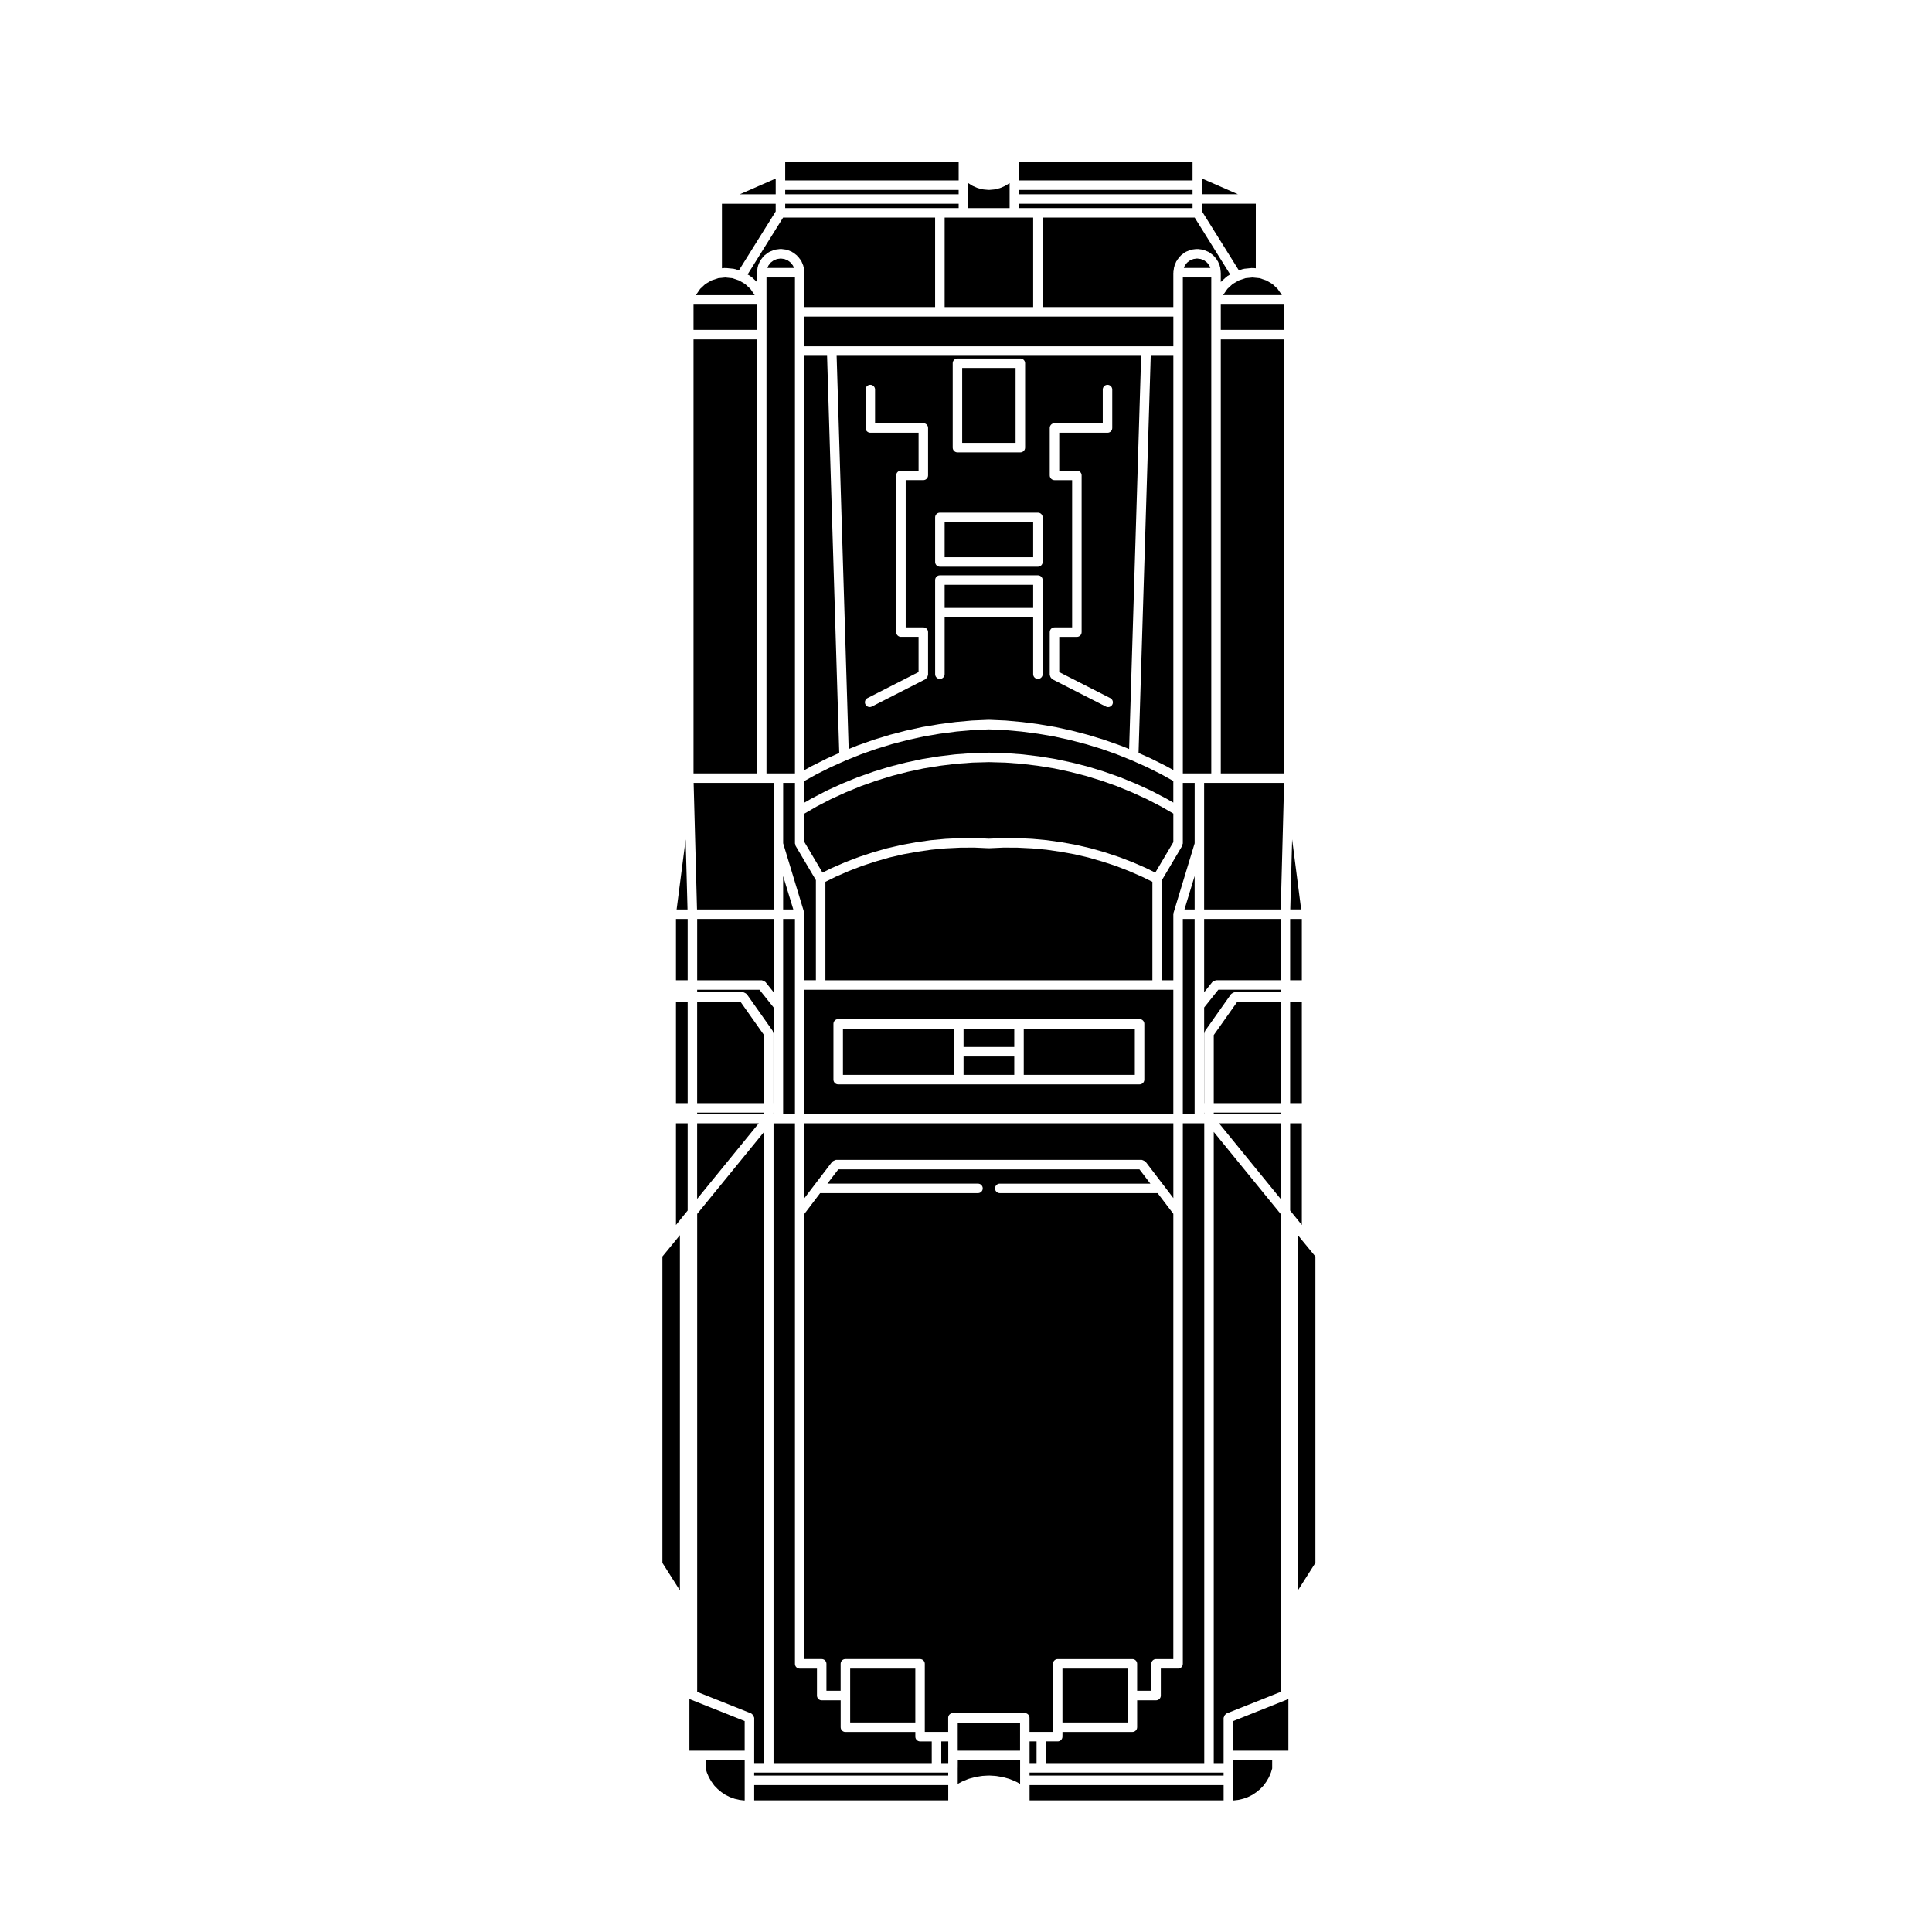 <?xml version="1.0" encoding="UTF-8"?>
<!-- Uploaded to: SVG Repo, www.svgrepo.com, Generator: SVG Repo Mixer Tools -->
<svg fill="#000000" width="800px" height="800px" version="1.1" viewBox="144 144 512 512" xmlns="http://www.w3.org/2000/svg">
 <g>
  <path d="m394.34 298.98h23.461v6.125h-23.461z"/>
  <path d="m463.11 438.86h0.031v0.312h-0.031z"/>
  <path d="m371.29 341.54c0.012-0.004 0.02 0.004 0.031 0 0.004 0 0.012-0.012 0.016-0.016l4.152-1.465c0.012-0.004 0.016 0.004 0.023 0 0.012-0.004 0.016-0.016 0.023-0.02l4.18-1.273c0.004 0 0.016 0.004 0.023 0 0.012 0 0.012-0.012 0.02-0.016l4.254-1.113c0.012-0.004 0.02 0.004 0.031 0.004 0.004-0.004 0.012-0.016 0.02-0.016l4.301-0.945c0.012-0.004 0.02 0.012 0.035 0.004 0.012 0 0.016-0.016 0.023-0.016l4.316-0.73c0.004 0 0.012 0.004 0.02 0.004 0.012 0 0.016-0.016 0.023-0.016l4.344-0.57c0.012 0 0.016 0.012 0.023 0.004 0.012 0 0.012-0.012 0.02-0.012l4.367-0.398c0.012 0 0.02 0.012 0.031 0.012s0.016-0.016 0.031-0.016l4.394-0.191c0.02-0.004 0.039 0.02 0.059 0.02s0.031-0.023 0.051-0.02l4.398 0.191c0.012 0 0.02 0.016 0.031 0.016 0.012 0 0.02-0.012 0.031-0.012l4.367 0.398c0.012 0 0.012 0.012 0.02 0.012 0.012 0.004 0.02-0.004 0.031-0.004l4.344 0.57c0.012 0 0.016 0.016 0.023 0.016 0.012 0 0.012-0.004 0.02-0.004l4.316 0.73c0.012 0 0.016 0.016 0.031 0.016 0.012 0.004 0.02-0.012 0.031-0.004l4.301 0.945c0.012 0 0.016 0.012 0.02 0.016 0.012 0 0.02-0.004 0.031-0.004l4.254 1.113c0.012 0.004 0.016 0.016 0.023 0.016 0.004 0.004 0.016 0 0.023 0l4.18 1.273c0.012 0.004 0.016 0.02 0.031 0.02 0.004 0.004 0.012-0.004 0.02 0l4.152 1.465c0.012 0.004 0.012 0.016 0.02 0.016 0.012 0.004 0.02-0.004 0.031 0l2.394 0.957 3.188-104.21-80.699 0.004 3.188 104.21zm50.902-30.02c0-0.695 0.562-1.258 1.258-1.258h4.676v-39.02h-4.676c-0.695 0-1.258-0.562-1.258-1.258v-12.566c0-0.695 0.562-1.258 1.258-1.258h12.793v-8.922c0-0.695 0.562-1.258 1.258-1.258 0.699 0 1.258 0.562 1.258 1.258v10.184c0 0.695-0.559 1.258-1.258 1.258h-12.793v10.047h4.676c0.695 0 1.258 0.562 1.258 1.258v41.539c0 0.695-0.562 1.258-1.258 1.258h-4.676v9.332l13.531 6.898c0.621 0.312 0.867 1.074 0.551 1.691-0.227 0.438-0.672 0.691-1.125 0.691-0.195 0-0.395-0.047-0.574-0.137l-14.211-7.246c-0.07-0.035-0.082-0.109-0.133-0.156-0.133-0.098-0.211-0.207-0.301-0.344-0.09-0.145-0.145-0.266-0.176-0.434-0.012-0.07-0.082-0.109-0.082-0.188zm-25.715-71.254c0-0.695 0.562-1.258 1.258-1.258h16.672c0.695 0 1.258 0.562 1.258 1.258v22.363c0 0.695-0.562 1.258-1.258 1.258h-16.672c-0.695 0-1.258-0.562-1.258-1.258zm-4.656 40.852c0-0.695 0.562-1.258 1.258-1.258h25.98c0.695 0 1.258 0.562 1.258 1.258v11.809c0 0.695-0.562 1.258-1.258 1.258h-25.98c-0.695 0-1.258-0.562-1.258-1.258zm0 25.254v-8.645c0-0.695 0.562-1.258 1.258-1.258h25.98c0.695 0 1.258 0.562 1.258 1.258v24.938c0 0.695-0.562 1.258-1.258 1.258-0.699 0-1.258-0.562-1.258-1.258v-15.035h-23.461v15.035c0 0.695-0.562 1.258-1.258 1.258s-1.258-0.562-1.258-1.258zm-9.059 6.406c-0.695 0-1.258-0.562-1.258-1.258v-41.539c0-0.695 0.562-1.258 1.258-1.258h4.672v-10.047h-12.793c-0.695 0-1.258-0.562-1.258-1.258v-10.184c0-0.695 0.562-1.258 1.258-1.258 0.695 0 1.258 0.562 1.258 1.258v8.922h12.793c0.695 0 1.258 0.562 1.258 1.258v12.566c0 0.695-0.562 1.258-1.258 1.258h-4.672v39.02h4.672c0.695 0 1.258 0.562 1.258 1.258v11.359c0 0.074-0.066 0.117-0.082 0.188-0.023 0.168-0.09 0.289-0.176 0.434-0.09 0.137-0.16 0.25-0.297 0.344-0.055 0.047-0.066 0.121-0.133 0.156l-14.211 7.246c-0.188 0.098-0.379 0.137-0.574 0.137-0.457 0-0.902-0.25-1.125-0.691-0.316-0.621-0.07-1.375 0.551-1.691l13.527-6.898v-9.332l-4.668 0.004z"/>
  <path d="m394.34 282.38h23.461v9.289h-23.461z"/>
  <path d="m359.72 458.18 4.816-6.301c0.02-0.023 0.055-0.02 0.074-0.047 0.105-0.125 0.262-0.168 0.414-0.242 0.145-0.074 0.266-0.168 0.43-0.176 0.035-0.004 0.051-0.035 0.086-0.035h81.047c0.035 0 0.051 0.031 0.086 0.035 0.16 0.012 0.281 0.105 0.43 0.176 0.152 0.074 0.309 0.109 0.414 0.242 0.02 0.023 0.059 0.02 0.082 0.047l4.812 6.301h0.012l2.527 3.332v-19.824l-97.762-0.004v19.824l2.531-3.328c-0.004 0 0 0 0 0z"/>
  <path d="m357.19 238.29v109.79l1.953-1.078 0.031-0.004 0.016-0.02 3.922-1.961h0.027l0.02-0.023 3.25-1.453-3.227-105.25z"/>
  <path d="m398.99 241.52h14.152v19.844h-14.152z"/>
  <path d="m364.37 374.07h0.031l0.02-0.023 3.527-1.535h0.035l0.016-0.02 3.586-1.371h0.035l0.027-0.02 3.656-1.211h0.027l0.02-0.016 3.684-1.055h0.039l0.023-0.016 3.754-0.871 0.031 0.004 0.031-0.02 3.777-0.688 0.031 0.008 0.016-0.012 3.801-0.543 0.031 0.008 0.035-0.02 3.828-0.355 0.027 0.008 0.023-0.016 3.852-0.184 0.023 0.008 0.031-0.008 3.824-0.027 0.035 0.012 0.031-0.012 3.793 0.168 3.789-0.168 0.035 0.016 0.027-0.016 3.824 0.027 0.027 0.008 0.031-0.008 3.848 0.184 0.031 0.016 0.023-0.008 3.824 0.355 0.035 0.02 0.031-0.008 3.805 0.543 0.012 0.012 0.031-0.008 3.777 0.688 0.031 0.02 0.027-0.004 3.762 0.871 0.02 0.016h0.035l3.695 1.055 0.02 0.016h0.02l3.656 1.211 0.031 0.02h0.031l3.586 1.371 0.02 0.02h0.031l3.527 1.535 0.02 0.023h0.023l2.406 1.184 4.781-8.074v-7.57l-3.176-1.836-0.004-0.004-3.801-1.973-3.934-1.797-4.082-1.676-4.016-1.422h-0.008l-4.203-1.297-4.191-1.074-4.18-0.898h-0.012l-4.344-0.703-4.277-0.52-4.293-0.316-4.356-0.121-4.363 0.121h-0.004l-4.289 0.316-4.273 0.52h-0.004l-4.344 0.703h-0.008l-4.18 0.898h-0.004l-4.191 1.074-4.203 1.297h-0.008l-4.012 1.422h-0.004l-4.082 1.676h-0.004l-3.93 1.797-3.805 1.973v0.004l-3.172 1.836v7.57l4.781 8.074z"/>
  <path d="m357.19 356.7 1.906-1.098 0.035-0.004 0.016-0.02 3.902-2.031 0.027-0.004 0.027-0.027 3.996-1.82h0.023l0.02-0.02 4.082-1.676h0.035l0.023-0.02 4.133-1.461h0.023l0.027-0.023 4.199-1.293 0.035 0.004 0.027-0.02 4.246-1.086 0.031 0.004 0.02-0.016 4.305-0.922 0.023 0.004 0.035-0.02 4.344-0.703 0.031 0.008 0.02-0.016 4.348-0.523 0.027 0.012 0.027-0.016 4.394-0.328 0.027 0.012 0.031-0.016 4.387-0.121h0.074l4.394 0.121 0.031 0.016 0.031-0.012 4.387 0.328 0.031 0.016 0.031-0.012 4.344 0.523 0.023 0.016 0.031-0.008 4.336 0.703 0.035 0.02 0.031-0.004 4.297 0.922 0.027 0.016 0.023-0.004 4.254 1.086 0.023 0.02 0.031-0.004 4.199 1.293 0.027 0.023h0.023l4.133 1.461 0.023 0.02h0.035l4.086 1.676 0.023 0.02h0.02l3.992 1.82 0.023 0.027 0.039 0.004 3.898 2.031 0.016 0.02 0.031 0.004 1.91 1.098v-5.734l-3.18-1.766-3.82-1.91-3.996-1.785-4.039-1.621v-0.004l-4.047-1.426h-0.004l-4.133-1.262h-0.004l-4.25-1.113-4.254-0.93-4.191-0.711h-0.02l-4.328-0.57-4.293-0.387-4.316-0.188-4.328 0.188-4.281 0.387-4.336 0.57h-0.023l-4.191 0.711-4.246 0.93-4.254 1.113h-0.004l-4.133 1.262h-0.004l-4.039 1.426-0.008 0.004-4.035 1.621-3.996 1.785-3.824 1.91-3.176 1.766z"/>
  <path d="m454.95 227.9h-97.754v7.867h97.754z"/>
  <path d="m454.95 238.29h-5.996l-3.227 105.25 3.25 1.453 0.02 0.023h0.027l3.926 1.961 0.012 0.02 0.039 0.004 1.949 1.078z"/>
  <path d="m444.74 416.59h-29.434v12.266h29.434z"/>
  <path d="m460.59 376.16-2.695 8.859h2.695z"/>
  <path d="m457.46 405.03v34.137h3.125v-51.629h-3.125z"/>
  <path d="m399.35 416.59h13.441v4.871h-13.441z"/>
  <path d="m396.83 422.72v-6.129h-29.438v12.266h29.438z"/>
  <path d="m443.18 374.83h-0.004l-3.508-1.352-3.578-1.172-3.688-1.062-3.621-0.844h-0.004l-3.781-0.684h-0.004l-3.684-0.531h-0.004l-3.777-0.352-3.844-0.188-3.719-0.023-3.844 0.172h-0.113l-3.832-0.172-3.723 0.023-3.844 0.188-3.773 0.352h-0.012l-3.684 0.531h-0.004l-3.777 0.684-3.629 0.844-3.684 1.062-3.582 1.172-3.512 1.352-3.508 1.531-2.703 1.332v26.082h86.656v-26.082l-2.707-1.332z"/>
  <path d="m357.19 439.17h97.754v-32.879h-97.762v32.879zm7.68-23.84c0-0.695 0.562-1.258 1.258-1.258h79.871c0.699 0 1.258 0.562 1.258 1.258v14.785c0 0.695-0.559 1.258-1.258 1.258h-79.871c-0.695 0-1.258-0.562-1.258-1.258z"/>
  <path d="m399.35 423.98h13.441v4.875h-13.441z"/>
  <path d="m411.56 193.08v-0.574l-0.957 0.629c-0.039 0.023-0.082 0.016-0.117 0.035-0.031 0.016-0.031 0.051-0.059 0.066l-1.23 0.543c-0.051 0.02-0.102 0.02-0.145 0.035-0.02 0.004-0.031 0.031-0.051 0.035l-1.301 0.328c-0.059 0.016-0.117 0.016-0.176 0.023-0.012 0-0.016 0.012-0.023 0.012l-1.324 0.117c-0.035 0.004-0.07 0.004-0.105 0.004h-0.004c-0.035 0-0.074 0-0.109-0.004l-1.328-0.117c-0.012 0-0.012-0.012-0.02-0.012-0.059-0.008-0.121-0.008-0.18-0.023l-1.301-0.328c-0.02-0.004-0.031-0.031-0.051-0.035-0.051-0.016-0.105-0.016-0.152-0.035l-1.223-0.543c-0.031-0.016-0.031-0.051-0.059-0.066-0.039-0.02-0.086-0.012-0.117-0.035l-0.957-0.629v6.637h10.988z"/>
  <path d="m394.34 201.66v23.719h23.461v-23.719z"/>
  <path d="m414.08 199.14h45.965v-1.145h-45.965z"/>
  <path d="m352.09 189.39v2.43h45.965v-4.828h-45.965z"/>
  <path d="m357.19 216.27v9.109h34.625v-23.719h-40.289l-9.406 15.074 0.746 0.434c0.047 0.023 0.047 0.086 0.086 0.109 0.039 0.031 0.102 0.016 0.137 0.051l1.523 1.406v-2.465c0-0.031 0.031-0.047 0.031-0.074 0-0.031-0.023-0.051-0.02-0.082l0.16-1.324c0.004-0.066 0.07-0.09 0.086-0.145 0.016-0.066-0.023-0.121 0-0.18l0.5-1.203c0.02-0.059 0.09-0.07 0.121-0.121s0.004-0.117 0.047-0.168l0.801-1.039c0.035-0.051 0.105-0.047 0.145-0.086 0.039-0.039 0.035-0.105 0.086-0.141l1.043-0.801c0.051-0.039 0.117-0.016 0.172-0.051 0.055-0.031 0.066-0.098 0.121-0.117l1.223-0.5c0.055-0.023 0.105 0.016 0.168 0 0.055-0.016 0.086-0.074 0.145-0.086l1.301-0.168c0.059-0.004 0.102 0.047 0.16 0.047s0.102-0.051 0.16-0.047l1.301 0.168c0.059 0.012 0.09 0.07 0.145 0.086 0.059 0.016 0.117-0.023 0.172 0l1.203 0.5c0.055 0.023 0.07 0.098 0.121 0.121 0.051 0.023 0.117 0.004 0.168 0.047l1.039 0.801c0.047 0.035 0.039 0.105 0.082 0.141 0.047 0.039 0.105 0.035 0.145 0.086l0.801 1.039c0.039 0.051 0.016 0.117 0.047 0.168 0.031 0.055 0.102 0.066 0.121 0.121l0.5 1.203c0.02 0.055-0.016 0.105 0 0.16s0.074 0.086 0.086 0.137l0.191 1.324c0.004 0.035-0.023 0.059-0.023 0.098-0.012 0.031 0.031 0.051 0.031 0.086z"/>
  <path d="m414.08 194.34h45.961v1.145h-45.961z"/>
  <path d="m483.38 387.54h-20.27v19.418l2.168-2.715c0.02-0.02 0.051-0.016 0.07-0.035 0.105-0.121 0.266-0.156 0.418-0.23 0.145-0.07 0.273-0.168 0.43-0.176 0.031 0 0.039-0.031 0.07-0.031h17.121v-16.23z"/>
  <path d="m352.09 199.14h45.965v-1.145h-45.965z"/>
  <path d="m352.09 194.34h45.961v1.145h-45.961z"/>
  <path d="m467.52 233.94h16.828v115.02h-16.828z"/>
  <path d="m467.52 224.73h16.828v6.691h-16.828z"/>
  <path d="m484.3 351.48h-21.195v33.543h20.305z"/>
  <path d="m460.04 189.39v-2.398h-45.965v4.828h45.965z"/>
  <path d="m479.59 218.32-1.789-0.602-1.879-0.184-1.859 0.184-1.789 0.605-1.617 0.941-1.379 1.281-1.078 1.547-0.051 0.121h15.547l-0.043-0.113-1.086-1.559-1.359-1.277z"/>
  <path d="m420.32 201.66v23.719h34.625v-9.109c0-0.035 0.031-0.055 0.035-0.09 0.004-0.035-0.031-0.059-0.023-0.098l0.191-1.324c0.004-0.059 0.066-0.086 0.086-0.137 0.016-0.055-0.02-0.105 0-0.16l0.5-1.203c0.023-0.059 0.098-0.07 0.121-0.117 0.031-0.055 0.004-0.121 0.047-0.172l0.801-1.039c0.039-0.047 0.102-0.039 0.145-0.086 0.039-0.039 0.031-0.105 0.082-0.141l1.039-0.801c0.051-0.039 0.109-0.016 0.172-0.047 0.051-0.035 0.059-0.102 0.117-0.121l1.203-0.5c0.055-0.023 0.109 0.016 0.172 0 0.059-0.016 0.09-0.074 0.145-0.086l1.301-0.168c0.059-0.004 0.102 0.047 0.156 0.047 0.055 0 0.105-0.051 0.16-0.047l1.301 0.168c0.066 0.012 0.098 0.07 0.145 0.086 0.051 0.016 0.109-0.023 0.16 0l1.23 0.5c0.059 0.023 0.07 0.09 0.117 0.117 0.059 0.035 0.121 0.012 0.176 0.051l1.043 0.801c0.047 0.035 0.039 0.105 0.082 0.141 0.047 0.039 0.105 0.035 0.145 0.086l0.801 1.039c0.035 0.051 0.016 0.109 0.047 0.168 0.031 0.055 0.102 0.066 0.121 0.121l0.5 1.203c0.023 0.059-0.016 0.117 0 0.176 0.02 0.059 0.082 0.09 0.09 0.152l0.156 1.324c0.012 0.031-0.02 0.051-0.02 0.082s0.031 0.047 0.031 0.074v2.465l1.527-1.406c0.039-0.035 0.098-0.02 0.137-0.051 0.039-0.031 0.039-0.09 0.086-0.109l0.742-0.434-9.406-15.074z"/>
  <path d="m462.56 200.04 9.754 15.613 1.082-0.363c0.051-0.016 0.102 0.02 0.145 0.012 0.047-0.012 0.082-0.066 0.125-0.07l2.125-0.211c0.051-0.004 0.082 0.039 0.125 0.039 0.039 0 0.074-0.047 0.117-0.039l0.766 0.074 0.004-17.102h-14.246l-0.004 2.047z"/>
  <path d="m462.56 193.08v2.398h9.508l-9.508-4.16z"/>
  <path d="m355.93 586.2c-0.695 0-1.258-0.562-1.258-1.258v-143.25h-5.676v169.55h41.926v-5.75h-3.09c-0.695 0-1.258-0.562-1.258-1.258v-1.246h-18.531c-0.695 0-1.258-0.562-1.258-1.258v-7.125h-5.023c-0.695 0-1.258-0.562-1.258-1.258v-7.148h-4.574z"/>
  <path d="m323.14 409.43h3.098v26.91h-3.098z"/>
  <path d="m323.14 387.54h3.098v16.234h-3.098z"/>
  <path d="m425.56 604.23c0 0.695-0.562 1.258-1.258 1.258h-3.09v5.75h41.926v-169.55h-5.676v143.25c0 0.695-0.562 1.258-1.258 1.258h-4.574v7.148c0 0.695-0.559 1.258-1.258 1.258h-5.019v7.125c0 0.695-0.562 1.258-1.258 1.258h-18.531z"/>
  <path d="m323.14 468.63 1.324-1.633v-0.008l1.773-2.184v-23.117h-3.098z"/>
  <path d="m460.59 351.48h-3.129v16.055c0 0.117-0.102 0.195-0.125 0.309-0.031 0.109 0.012 0.23-0.051 0.332l-5.371 9.078v26.527h3.031v-17.492c0-0.07 0.059-0.105 0.07-0.176 0.012-0.066-0.039-0.121-0.02-0.188l5.598-18.434 0.004-16.012z"/>
  <path d="m483.38 406.61v-0.324h-16.512l-3.758 4.711v25.336h0.031v-18.434c0-0.137 0.105-0.23 0.145-0.352 0.039-0.125 0-0.262 0.082-0.371l6.879-9.734c0.02-0.035 0.07-0.031 0.09-0.059 0.109-0.125 0.258-0.176 0.414-0.258 0.145-0.07 0.258-0.156 0.422-0.172 0.039-0.004 0.059-0.047 0.102-0.047h12.113v-0.297z"/>
  <path d="m483.38 441.69h-16.328l16.328 20.027z"/>
  <path d="m483.38 409.43h-11.457l-6.266 8.871v18.039h17.723z"/>
  <path d="m322.85 472.97-3.305 4.023v81.184l4.637 7.301v-94.152l-1.328 1.637z"/>
  <path d="m323.31 385.02h2.891l-0.496-18.555z"/>
  <path d="m483.38 439.01v-0.156h-17.723v0.312h17.723z"/>
  <path d="m348.99 438.86h0.031v0.312h-0.031z"/>
  <path d="m328.75 441.69v20.027l16.328-20.027z"/>
  <path d="m348.85 417.55c0.039 0.121 0.145 0.215 0.145 0.352v18.434h0.031v-25.336l-3.758-4.711h-16.512v0.621h12.105c0.039 0 0.066 0.039 0.105 0.047 0.168 0.012 0.289 0.105 0.434 0.176 0.145 0.082 0.293 0.121 0.398 0.25 0.023 0.031 0.07 0.023 0.098 0.059l6.871 9.734c0.074 0.117 0.039 0.25 0.082 0.375z"/>
  <path d="m346.47 438.86h-17.719v0.312h17.719z"/>
  <path d="m346.47 418.3-6.266-8.871h-11.453v26.91h17.719z"/>
  <path d="m357.19 386.28v17.492h3.031v-26.527l-5.375-9.078c-0.059-0.105-0.016-0.223-0.047-0.332-0.031-0.105-0.125-0.188-0.125-0.309v-16.051h-3.129v16.008l5.594 18.434c0.02 0.066-0.023 0.121-0.02 0.188 0.008 0.07 0.07 0.109 0.07 0.176z"/>
  <path d="m463.9 213.6-0.781-0.598-0.902-0.363-0.988-0.133-0.961 0.133-0.902 0.367-0.781 0.602-0.59 0.766-0.266 0.637h7.031l-0.262-0.637z"/>
  <path d="m465 348.96v-131.43h-7.535v131.43z"/>
  <path d="m351.54 385.02h2.695l-2.695-8.859z"/>
  <path d="m354.67 237.03v-19.5h-7.543v131.43h7.543z"/>
  <path d="m386.57 586.2h-17.266v14.273h17.266z"/>
  <path d="m353.55 213.61-0.781-0.602-0.895-0.367-0.973-0.133-0.984 0.133-0.902 0.363-0.781 0.598-0.598 0.773-0.262 0.637h7.031l-0.262-0.637z"/>
  <path d="m351.54 410.56v28.609h3.129v-51.629h-3.129z"/>
  <path d="m349.02 385.02v-33.543h-21.199l0.895 33.543z"/>
  <path d="m345.87 403.77c0.031 0 0.047 0.031 0.074 0.031 0.16 0.012 0.281 0.105 0.43 0.18 0.152 0.07 0.309 0.105 0.418 0.227 0.016 0.02 0.047 0.016 0.066 0.035l2.172 2.715v-19.418h-20.27v16.234h17.109z"/>
  <path d="m442.83 586.2h-17.27v14.273h17.27z"/>
  <path d="m340.07 195.48h9.5v-4.16z"/>
  <path d="m335.32 215.09 0.766-0.074c0.047-0.004 0.082 0.039 0.121 0.039 0.047 0 0.082-0.047 0.125-0.039l2.125 0.211c0.051 0.004 0.082 0.059 0.133 0.07s0.098-0.023 0.145-0.012l1.082 0.363 9.75-15.613v-2.039h-14.246z"/>
  <path d="m397.81 604.23v3.723h16.516v-7.449h-16.516z"/>
  <path d="m393.45 611.24h1.848v-5.75h-1.848z"/>
  <path d="m416.85 602.97h6.199v-18.039c0-0.695 0.559-1.258 1.258-1.258h19.789c0.695 0 1.258 0.562 1.258 1.258v7.148h3.758v-7.148c0-0.695 0.562-1.258 1.258-1.258h4.574l0.004-118-4.164-5.477h-41.832c-0.699 0-1.258-0.562-1.258-1.258 0-0.695 0.559-1.258 1.258-1.258h39.91l-2.891-3.785h-79.805l-2.894 3.781h39.91c0.695 0 1.258 0.562 1.258 1.258 0 0.695-0.562 1.258-1.258 1.258h-41.836l-4.156 5.477v118h4.57c0.695 0 1.258 0.562 1.258 1.258v7.148h3.762v-7.148c0-0.695 0.562-1.258 1.258-1.258h19.789c0.695 0 1.258 0.562 1.258 1.258v18.039h6.199v-3.723c0-0.695 0.562-1.258 1.258-1.258h19.035c0.695 0 1.258 0.562 1.258 1.258l0.008 3.727z"/>
  <path d="m397.81 612.5v4.25l1.039-0.562c0.023-0.016 0.051 0.004 0.074-0.012 0.02-0.012 0.023-0.035 0.047-0.047l1.582-0.66c0.023-0.012 0.055 0.012 0.082 0 0.031-0.012 0.039-0.047 0.07-0.055l1.629-0.449c0.023-0.004 0.047 0.016 0.07 0.012 0.02-0.004 0.031-0.031 0.055-0.035l1.699-0.289c0.023-0.004 0.039 0.02 0.066 0.016 0.031-0.004 0.047-0.035 0.074-0.035l1.703-0.098c0.02 0.004 0.039 0.023 0.07 0.031 0.02-0.004 0.039-0.023 0.07-0.031l1.703 0.098c0.031 0 0.039 0.031 0.07 0.035 0.031 0.004 0.047-0.02 0.07-0.016l1.699 0.289c0.023 0.004 0.035 0.031 0.055 0.035 0.023 0.004 0.051-0.016 0.07-0.012l1.633 0.449c0.031 0.012 0.039 0.047 0.07 0.055 0.023 0.012 0.051-0.012 0.082 0l1.582 0.66c0.02 0.012 0.031 0.035 0.051 0.047 0.02 0.016 0.051-0.004 0.07 0.012l1.043 0.562v-6.269h-16.516l-0.008 2.019z"/>
  <path d="m416.85 609.21v2.027h1.848v-5.75h-1.848z"/>
  <path d="m470.79 612.5v8.629l0.125 0.008 1.262-0.148 1.277-0.297 1.238-0.441 1.18-0.582 1.078-0.723 1.004-0.828 0.891-0.922 0.762-1.051 0.672-1.148 0.516-1.207 0.344-1.121v-2.191h-10.348z"/>
  <path d="m416.85 619.09v2.023h51.422v-4.043h-51.422z"/>
  <path d="m483.38 465.7-17.723-21.73v167.27h2.609v-11.988c0-0.098 0.082-0.152 0.102-0.238 0.031-0.168 0.082-0.293 0.176-0.434 0.09-0.137 0.188-0.227 0.324-0.316 0.082-0.051 0.102-0.145 0.188-0.18l14.328-5.707z"/>
  <path d="m419.95 613.76h-3.106v0.785h51.422v-0.785z"/>
  <path d="m327.79 233.94h16.82v115.02h-16.82z"/>
  <path d="m485.11 594.4-14.316 5.707v7.852h14.641v-13.691l-0.312 0.129z"/>
  <path d="m327.79 224.73h16.82v6.691h-16.82z"/>
  <path d="m332.54 218.32-1.613 0.945-1.363 1.277-1.082 1.559-0.051 0.113h15.547l-0.047-0.121-1.078-1.547-1.383-1.281-1.613-0.941-1.789-0.605-1.859-0.184-1.879 0.184z"/>
  <path d="m331 612.67 0.348 1.121 0.516 1.207 0.676 1.148 0.754 1.051 0.898 0.922 0.996 0.828 1.082 0.723 1.176 0.582 1.238 0.441 1.281 0.297 1.258 0.148 0.133-0.008v-10.652h-10.355z"/>
  <path d="m343.87 621.11h51.426v-4.043h-51.426z"/>
  <path d="m347.73 613.76h-3.867v0.785h51.426v-0.785z"/>
  <path d="m327.02 594.39-0.32-0.129v13.691h14.648v-7.852l-14.324-5.707z"/>
  <path d="m343.87 609.21v2.019h2.609l0.004-167.26-17.723 21.73v126.67l14.324 5.707c0.09 0.035 0.109 0.133 0.188 0.18 0.141 0.098 0.238 0.18 0.328 0.316 0.098 0.141 0.141 0.266 0.176 0.434 0.02 0.086 0.102 0.141 0.102 0.238z"/>
  <path d="m485.9 409.43h3.098v26.91h-3.098z"/>
  <path d="m489.28 472.96-1.328-1.637v94.152l4.644-7.301v-81.184l-3.305-4.023z"/>
  <path d="m486.43 366.46-0.5 18.555h2.891z"/>
  <path d="m489 468.63v-26.941h-3.098v23.117l1.77 2.184v0.008z"/>
  <path d="m485.9 387.54h3.098v16.234h-3.098z"/>
 </g>
</svg>